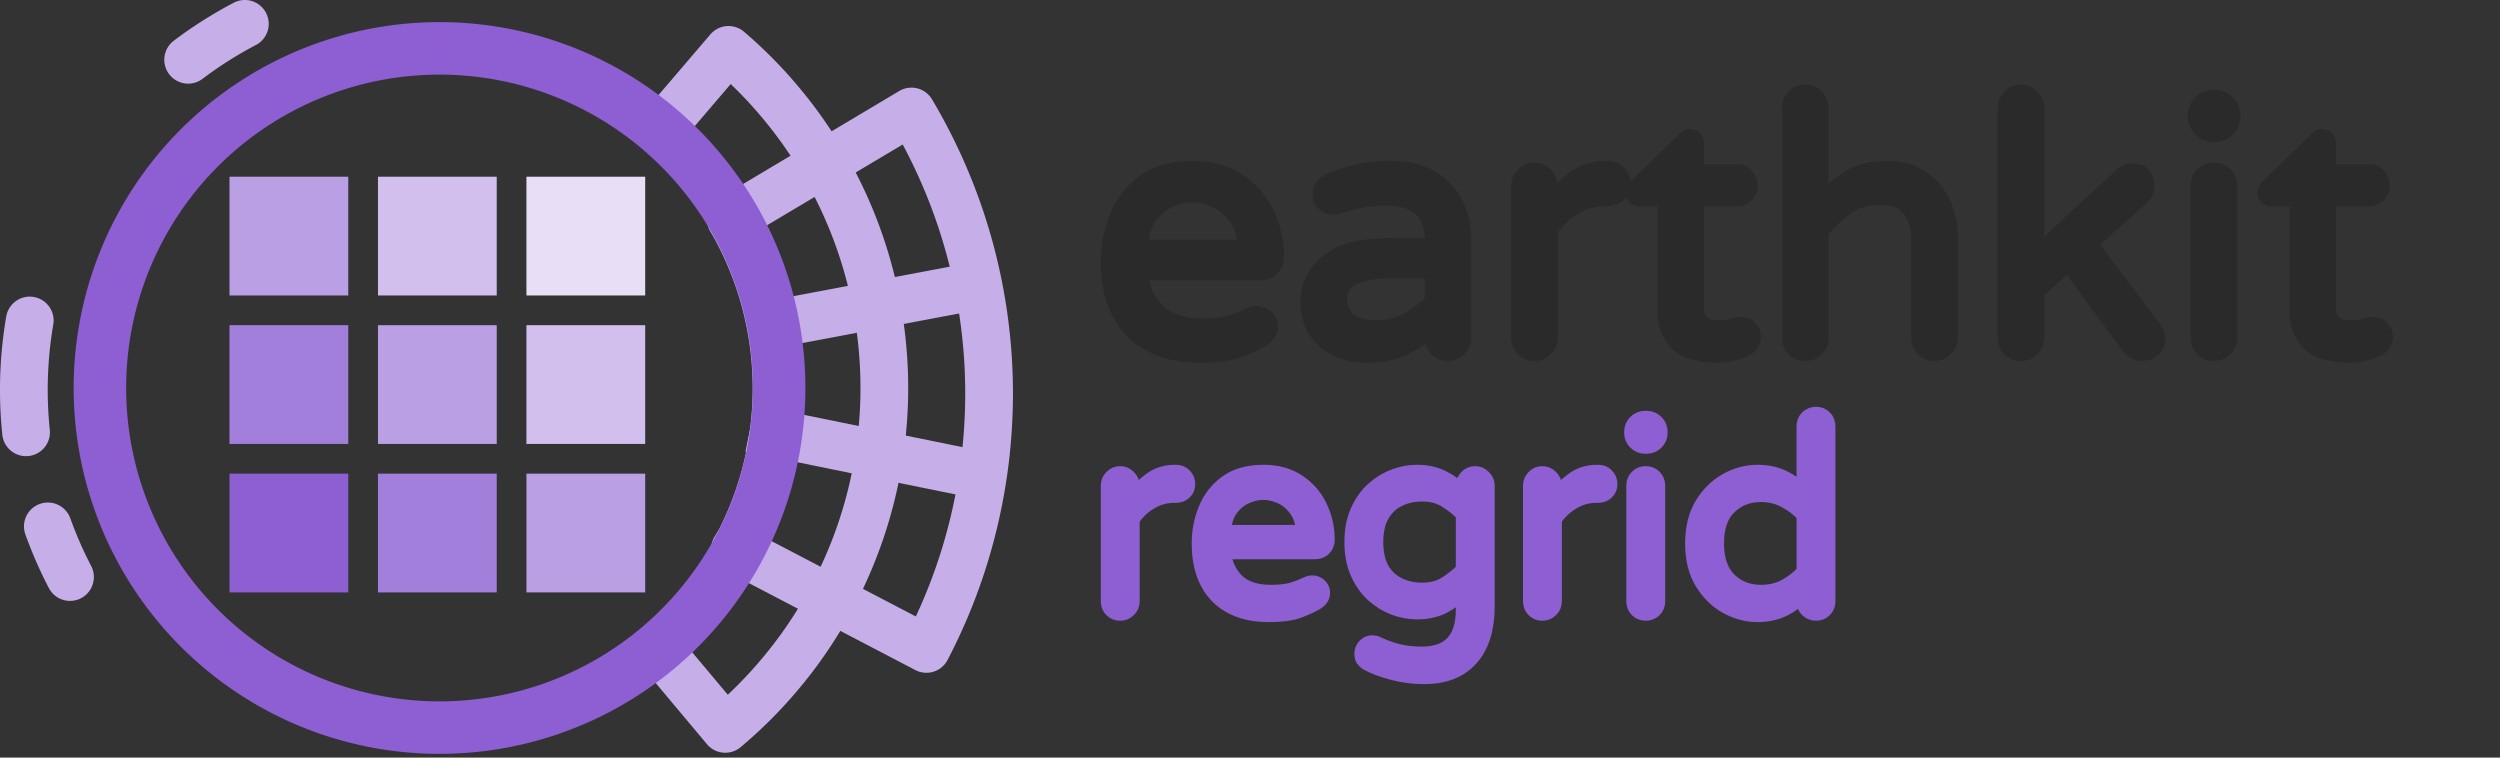 <?xml version="1.0" encoding="UTF-8" standalone="no"?>
<!-- Created with Inkscape (http://www.inkscape.org/) -->

<svg
   width="104.771mm"
   height="31.75mm"
   viewBox="0 0 104.771 31.75"
   version="1.1"
   id="svg1"
   sodipodi:docname="earthkit-regrid-light.svg"
   inkscape:version="1.3 (0e150ed, 2023-07-21)"
   xmlns:inkscape="http://www.inkscape.org/namespaces/inkscape"
   xmlns:sodipodi="http://sodipodi.sourceforge.net/DTD/sodipodi-0.dtd"
   xmlns="http://www.w3.org/2000/svg"
   xmlns:svg="http://www.w3.org/2000/svg">
  <rect x="0" y="0" width="104.771" height="31.75" fill="#333333" stroke="none"/>
  <sodipodi:namedview
     id="namedview1"
     pagecolor="#ffffff"
     bordercolor="#000000"
     borderopacity="0.25"
     inkscape:showpageshadow="2"
     inkscape:pageopacity="0.0"
     inkscape:pagecheckerboard="0"
     inkscape:deskcolor="#d1d1d1"
     inkscape:document-units="mm"
     inkscape:zoom="2.0429983"
     inkscape:cx="179.63794"
     inkscape:cy="-5.6289817"
     inkscape:window-width="1616"
     inkscape:window-height="910"
     inkscape:window-x="262"
     inkscape:window-y="251"
     inkscape:window-maximized="0"
     inkscape:current-layer="layer1"
     showguides="false">
    <sodipodi:guide
       position="12.703,37.214"
       orientation="1,0"
       id="guide23"
       inkscape:locked="false" />
    <sodipodi:guide
       position="-13.005,15.21"
       orientation="0,-1"
       id="guide24"
       inkscape:locked="false" />
    <sodipodi:guide
       position="-3.464,13.383"
       orientation="0,-1"
       id="guide25"
       inkscape:locked="false" />
    <sodipodi:guide
       position="0.682,6.979"
       orientation="0,-1"
       id="guide35"
       inkscape:locked="false" />
    <sodipodi:guide
       position="14.487,35.114"
       orientation="1,0"
       id="guide37"
       inkscape:locked="false" />
    <sodipodi:guide
       position="20.681,-2.941"
       orientation="1,0"
       id="guide38"
       inkscape:locked="false" />
    <sodipodi:guide
       position="6.815,20.308"
       orientation="0,-1"
       id="guide49"
       inkscape:locked="false" />
    <sodipodi:guide
       position="6.919,21.635"
       orientation="0,-1"
       id="guide50"
       inkscape:locked="false" />
    <sodipodi:guide
       position="23.148,5.457"
       orientation="0,-1"
       id="guide164"
       inkscape:locked="false" />
    <sodipodi:guide
       position="22.204,13.436"
       orientation="1,0"
       id="guide165"
       inkscape:locked="false" />
  </sodipodi:namedview>
  <defs
     id="defs1">
    <inkscape:path-effect
       effect="lattice2"
       gridpoint0="31.739,-31.81"
       gridpoint1="53.952,-31.81"
       gridpoint2="31.739,-9.598"
       gridpoint3="53.952,-9.598"
       gridpoint4="37.292,-31.81"
       gridpoint5="48.399,-31.81"
       gridpoint6="37.292,-9.598"
       gridpoint7="48.399,-9.598"
       gridpoint8x9="42.846,-31.81"
       gridpoint10x11="42.846,-9.598"
       gridpoint12="31.739,-26.257"
       gridpoint13="53.952,-26.257"
       gridpoint14="31.739,-15.151"
       gridpoint15="53.952,-15.151"
       gridpoint16="37.292,-26.257"
       gridpoint17="48.399,-26.257"
       gridpoint18="37.292,-15.151"
       gridpoint19="48.399,-15.151"
       gridpoint20x21="42.846,-26.257"
       gridpoint22x23="42.846,-15.151"
       gridpoint24x26="31.739,-20.704"
       gridpoint25x27="53.952,-20.704"
       gridpoint28x30="37.292,-20.704"
       gridpoint29x31="48.399,-20.704"
       gridpoint32x33x34x35="42.846,-20.704"
       id="path-effect3"
       is_visible="true"
       lpeversion="1"
       horizontal_mirror="false"
       vertical_mirror="false"
       perimetral="false"
       live_update="true" />
    <inkscape:path-effect
       effect="envelope"
       id="path-effect2"
       is_visible="true"
       lpeversion="1"
       yy="true"
       xx="true"
       bendpath1="M 31.771,-31.842 H 53.984"
       bendpath2="M 53.984,-31.842 V -9.629"
       bendpath3="M 31.771,-9.629 H 53.984"
       bendpath4="M 31.771,-31.842 V -9.629" />
    <inkscape:perspective
       sodipodi:type="inkscape:persp3d"
       inkscape:vp_x="0 : 15.977496 : 1"
       inkscape:vp_y="0 : 1000 : 0"
       inkscape:vp_z="104.77146 : 15.977496 : 1"
       inkscape:persp3d-origin="52.38573 : 10.719995 : 1"
       id="perspective6" />
    <rect
       x="297.277"
       y="98.696"
       width="252.091"
       height="79.67"
       id="rect12" />
    <rect
       x="297.277"
       y="98.696"
       width="252.091"
       height="79.67"
       id="rect22" />
  </defs>
  <g
     inkscape:label="text"
     inkscape:groupmode="layer"
     id="layer1"
     transform="translate(-30.975,-17.719)"
     style="display:inline">
    <path
       style="font-size:50.992px;font-family:'Varela Round';-inkscape-font-specification:'Varela Round';white-space:pre;shape-padding:4.756;fill:#2a2a2a;stroke:#2a2a2a;stroke-width:2.065;stroke-linecap:round;stroke-linejoin:round"
       d="m 317.688,149.913 q -6.221,0 -9.74,-3.518 -3.467,-3.569 -3.467,-9.995 0,-3.467 1.275,-6.527 1.275,-3.111 3.977,-5.048 2.703,-1.938 6.935,-1.938 3.926,0 6.629,1.836 2.703,1.785 4.079,4.691 1.428,2.907 1.428,6.323 0,0.969 -0.663,1.632 -0.612,0.663 -1.683,0.663 h -17.286 q 0.408,3.416 2.601,5.507 2.193,2.04 6.323,2.04 2.295,0 3.875,-0.408 1.581,-0.459 3.009,-1.173 0.408,-0.204 0.918,-0.204 0.816,0 1.428,0.561 0.612,0.561 0.612,1.428 0,0.612 -0.408,1.122 -0.357,0.459 -0.918,0.765 -1.683,0.969 -3.671,1.632 -1.938,0.612 -5.252,0.612 z m -8.516,-15.655 h 15.043 q -0.153,-2.652 -1.377,-4.283 -1.173,-1.632 -2.856,-2.397 -1.683,-0.765 -3.315,-0.765 -1.632,0 -3.314,0.765 -1.683,0.765 -2.856,2.397 -1.173,1.632 -1.326,4.283 z m 32.38,15.655 q -2.193,0 -4.13,-0.918 -1.887,-0.918 -3.06,-2.601 -1.122,-1.734 -1.122,-4.13 0,-3.62 2.856,-5.915 2.907,-2.346 8.873,-2.346 h 6.17 v -0.408 q 0,-3.416 -1.683,-4.844 -1.683,-1.479 -5.15,-1.479 -2.142,0 -3.773,0.408 -1.581,0.357 -3.009,0.816 -0.408,0.102 -0.663,0.102 -0.765,0 -1.326,-0.561 -0.561,-0.561 -0.561,-1.377 0,-1.377 1.326,-1.938 1.785,-0.765 3.926,-1.275 2.193,-0.561 4.895,-0.561 3.722,0 6.068,1.479 2.346,1.479 3.467,3.773 1.122,2.295 1.122,4.793 v 14.431 q 0,0.969 -0.714,1.632 -0.663,0.663 -1.632,0.663 -0.969,0 -1.632,-0.663 -0.663,-0.663 -0.663,-1.632 v -1.326 q -1.377,1.428 -3.671,2.652 -2.295,1.224 -5.915,1.224 z m 1.734,-4.079 q 2.397,0 4.487,-1.173 2.091,-1.173 3.365,-2.652 v -4.283 h -5.558 q -3.569,0 -5.66,0.918 -2.04,0.918 -2.04,3.111 0,1.632 1.122,2.856 1.173,1.224 4.283,1.224 z m 22.59,3.824 q -0.969,0 -1.632,-0.663 -0.663,-0.663 -0.663,-1.632 v -21.876 q 0,-0.969 0.663,-1.632 0.663,-0.714 1.632,-0.714 0.969,0 1.632,0.714 0.714,0.663 0.714,1.632 v 2.193 q 1.377,-1.836 3.365,-3.314 1.989,-1.479 4.64,-1.479 h 0.255 q 0.969,0 1.581,0.663 0.663,0.663 0.663,1.632 0,0.969 -0.663,1.581 -0.663,0.612 -1.683,0.612 h -0.255 q -2.499,0 -4.538,1.275 -2.04,1.224 -3.365,3.213 v 15.502 q 0,0.969 -0.714,1.632 -0.663,0.663 -1.632,0.663 z m 26.21,0.255 q -0.918,0 -2.193,-0.204 -1.224,-0.153 -2.448,-0.765 -1.173,-0.663 -1.989,-2.04 -0.816,-1.377 -0.816,-3.722 v -15.808 h -3.62 q -0.969,0 -0.969,-0.969 0,-0.51 0.459,-0.867 l 6.935,-6.782 q 0.102,-0.102 0.306,-0.255 0.255,-0.204 0.561,-0.204 0.408,0 0.663,0.306 0.306,0.306 0.306,0.714 v 4.079 h 5.762 q 0.867,0 1.428,0.561 0.561,0.561 0.561,1.428 0,0.816 -0.561,1.428 -0.561,0.561 -1.428,0.561 h -5.762 v 15.4 q 0,1.479 0.561,2.142 0.561,0.663 1.326,0.816 0.816,0.102 1.428,0.102 1.224,0 1.785,-0.204 0.612,-0.255 1.275,-0.255 0.714,0 1.275,0.51 0.561,0.51 0.561,1.326 0,1.173 -1.173,1.785 -0.918,0.408 -1.989,0.663 -1.02,0.255 -2.244,0.255 z m 12.799,-0.255 q -0.969,0 -1.632,-0.663 -0.663,-0.663 -0.663,-1.632 v -33.094 q 0,-1.02 0.663,-1.683 0.663,-0.663 1.632,-0.663 0.969,0 1.632,0.663 0.714,0.663 0.714,1.683 v 13.309 q 1.632,-1.785 3.824,-3.213 2.244,-1.479 5.66,-1.479 2.907,0 4.946,1.377 2.04,1.326 3.111,3.62 1.071,2.244 1.071,4.997 v 14.482 q 0,0.969 -0.714,1.632 -0.663,0.663 -1.632,0.663 -0.969,0 -1.632,-0.663 -0.663,-0.663 -0.663,-1.632 v -13.972 q 0,-2.907 -1.326,-4.538 -1.275,-1.683 -4.283,-1.683 -2.754,0 -4.793,1.479 -2.04,1.479 -3.569,3.416 v 15.298 q 0,0.969 -0.714,1.632 -0.663,0.663 -1.632,0.663 z m 31.054,0 q -0.969,0 -1.632,-0.663 -0.663,-0.663 -0.663,-1.632 v -33.094 q 0,-0.969 0.663,-1.632 0.663,-0.714 1.632,-0.714 0.969,0 1.632,0.714 0.714,0.663 0.714,1.632 v 20.856 l 12.136,-11.218 q 0.306,-0.255 0.663,-0.459 0.408,-0.204 0.867,-0.204 1.326,0 1.785,0.765 0.459,0.714 0.459,1.479 0,0.306 -0.153,0.765 -0.153,0.408 -0.714,0.969 l -7.343,6.578 9.23,12.238 q 0.51,0.663 0.51,1.377 0,1.02 -0.663,1.632 -0.663,0.612 -1.683,0.612 -1.071,0 -1.887,-0.969 l -8.771,-11.932 -4.436,4.028 v 6.578 q 0,0.969 -0.714,1.632 -0.663,0.663 -1.632,0.663 z m 27.689,-31.564 q -1.071,0 -1.836,-0.765 -0.765,-0.765 -0.765,-1.836 v -0.204 q 0,-1.071 0.765,-1.836 0.765,-0.765 1.836,-0.765 h 0.306 q 1.071,0 1.836,0.765 0.765,0.765 0.765,1.836 v 0.204 q 0,1.071 -0.765,1.836 -0.765,0.765 -1.836,0.765 z m 0.102,31.564 q -0.969,0 -1.632,-0.663 -0.663,-0.663 -0.663,-1.632 v -21.876 q 0,-1.02 0.663,-1.683 0.663,-0.663 1.632,-0.663 1.02,0 1.683,0.663 0.663,0.663 0.663,1.683 v 21.876 q 0,0.969 -0.663,1.632 -0.663,0.663 -1.683,0.663 z m 19.377,0.255 q -0.918,0 -2.193,-0.204 -1.224,-0.153 -2.448,-0.765 -1.173,-0.663 -1.989,-2.04 -0.816,-1.377 -0.816,-3.722 v -15.808 h -3.62 q -0.969,0 -0.969,-0.969 0,-0.51 0.459,-0.867 l 6.935,-6.782 q 0.102,-0.102 0.306,-0.255 0.255,-0.204 0.561,-0.204 0.408,0 0.663,0.306 0.306,0.306 0.306,0.714 v 4.079 h 5.762 q 0.867,0 1.428,0.561 0.561,0.561 0.561,1.428 0,0.816 -0.561,1.428 -0.561,0.561 -1.428,0.561 h -5.762 v 15.4 q 0,1.479 0.561,2.142 0.561,0.663 1.326,0.816 0.816,0.102 1.428,0.102 1.224,0 1.785,-0.204 0.612,-0.255 1.275,-0.255 0.714,0 1.275,0.51 0.561,0.51 0.561,1.326 0,1.173 -1.173,1.785 -0.918,0.408 -1.989,0.663 -1.02,0.255 -2.244,0.255 z"
       id="text12"
       transform="matrix(0.291,0,0,0.291,-11.196,-11.002)"
       aria-label="earthkit" />
    <path
       style="font-size:38.851px;font-family:'Varela Round';-inkscape-font-specification:'Varela Round';white-space:pre;shape-padding:4.756;fill:#8d5fd3;stroke:#8d5fd3;stroke-width:2.065;stroke-linecap:round;stroke-linejoin:round"
       d="m 306.851,138.657 q -0.738,0 -1.243,-0.505 -0.505,-0.505 -0.505,-1.243 v -16.667 q 0,-0.738 0.505,-1.243 0.505,-0.544 1.243,-0.544 0.738,0 1.243,0.544 0.544,0.505 0.544,1.243 v 1.671 q 1.049,-1.399 2.564,-2.525 1.515,-1.127 3.535,-1.127 h 0.194 q 0.738,0 1.204,0.505 0.505,0.505 0.505,1.243 0,0.738 -0.505,1.204 -0.505,0.466 -1.282,0.466 h -0.194 q -1.904,0 -3.458,0.971 -1.554,0.932 -2.564,2.448 v 11.811 q 0,0.738 -0.544,1.243 -0.505,0.505 -1.243,0.505 z m 21.407,0.194 q -4.74,0 -7.421,-2.681 -2.642,-2.72 -2.642,-7.615 0,-2.642 0.971,-4.973 0.971,-2.37 3.03,-3.846 2.059,-1.476 5.284,-1.476 2.992,0 5.051,1.399 2.059,1.36 3.108,3.574 1.088,2.215 1.088,4.818 0,0.738 -0.505,1.243 -0.466,0.505 -1.282,0.505 h -13.171 q 0.311,2.603 1.981,4.196 1.671,1.554 4.818,1.554 1.748,0 2.953,-0.311 1.204,-0.35 2.292,-0.894 0.311,-0.155 0.699,-0.155 0.622,0 1.088,0.427 0.466,0.427 0.466,1.088 0,0.466 -0.311,0.855 -0.272,0.35 -0.699,0.583 -1.282,0.738 -2.797,1.243 -1.476,0.466 -4.002,0.466 z m -6.488,-11.927 h 11.461 q -0.117,-2.02 -1.049,-3.264 -0.894,-1.243 -2.176,-1.826 -1.282,-0.583 -2.525,-0.583 -1.243,0 -2.525,0.583 -1.282,0.583 -2.176,1.826 -0.894,1.243 -1.01,3.264 z m 28.867,20.863 q -2.37,0 -4.662,-0.622 -2.292,-0.622 -3.652,-1.399 -0.272,-0.194 -0.505,-0.505 -0.194,-0.311 -0.194,-0.855 0,-0.583 0.427,-1.088 0.466,-0.505 1.127,-0.505 0.194,0 0.35,0.039 0.194,0.039 0.35,0.117 1.243,0.622 2.836,1.049 1.593,0.427 3.574,0.427 5.944,0 5.944,-6.333 v -2.603 q -1.204,1.282 -2.836,2.137 -1.632,0.816 -3.807,0.816 -1.632,0 -3.302,-0.622 -1.632,-0.622 -3.03,-1.865 -1.36,-1.243 -2.215,-3.147 -0.855,-1.904 -0.855,-4.468 0,-2.564 0.855,-4.468 0.855,-1.904 2.215,-3.147 1.399,-1.243 3.03,-1.865 1.671,-0.622 3.302,-0.622 2.176,0 3.807,0.855 1.632,0.816 2.836,2.098 v -0.971 q 0,-0.738 0.505,-1.243 0.505,-0.544 1.243,-0.544 0.738,0 1.243,0.544 0.544,0.505 0.544,1.243 v 17.367 q 0,4.895 -2.37,7.537 -2.37,2.642 -6.76,2.642 z m -0.311,-12.549 q 2.02,0 3.419,-0.894 1.399,-0.894 2.486,-1.981 v -8.003 q -1.088,-1.127 -2.486,-1.981 -1.399,-0.894 -3.419,-0.894 -1.826,0 -3.341,0.738 -1.515,0.738 -2.409,2.292 -0.855,1.515 -0.855,3.846 0,2.331 0.855,3.885 0.894,1.515 2.409,2.253 1.515,0.738 3.341,0.738 z m 17.328,3.419 q -0.738,0 -1.243,-0.505 -0.505,-0.505 -0.505,-1.243 v -16.667 q 0,-0.738 0.505,-1.243 0.505,-0.544 1.243,-0.544 0.738,0 1.243,0.544 0.544,0.505 0.544,1.243 v 1.671 q 1.049,-1.399 2.564,-2.525 1.515,-1.127 3.535,-1.127 h 0.194 q 0.738,0 1.204,0.505 0.505,0.505 0.505,1.243 0,0.738 -0.505,1.204 -0.505,0.466 -1.282,0.466 h -0.194 q -1.904,0 -3.458,0.971 -1.554,0.932 -2.564,2.448 v 11.811 q 0,0.738 -0.544,1.243 -0.505,0.505 -1.243,0.505 z m 14.802,-24.049 q -0.816,0 -1.399,-0.583 -0.583,-0.583 -0.583,-1.399 v -0.155 q 0,-0.816 0.583,-1.399 0.583,-0.583 1.399,-0.583 h 0.233 q 0.816,0 1.399,0.583 0.583,0.583 0.583,1.399 v 0.155 q 0,0.816 -0.583,1.399 -0.583,0.583 -1.399,0.583 z m 0.078,24.049 q -0.738,0 -1.243,-0.505 -0.505,-0.505 -0.505,-1.243 v -16.667 q 0,-0.777 0.505,-1.282 0.505,-0.505 1.243,-0.505 0.777,0 1.282,0.505 0.505,0.505 0.505,1.282 v 16.667 q 0,0.738 -0.505,1.243 -0.505,0.505 -1.282,0.505 z m 16.123,0.194 q -2.331,0 -4.507,-1.204 -2.137,-1.204 -3.535,-3.497 -1.36,-2.292 -1.36,-5.595 0,-3.302 1.36,-5.595 1.399,-2.292 3.535,-3.497 2.176,-1.204 4.507,-1.204 2.059,0 3.691,0.777 1.632,0.777 2.953,2.176 v -9.519 q 0,-0.777 0.505,-1.282 0.544,-0.505 1.282,-0.505 0.738,0 1.243,0.505 0.505,0.505 0.505,1.282 v 25.214 q 0,0.738 -0.505,1.243 -0.505,0.505 -1.243,0.505 -0.738,0 -1.282,-0.505 -0.505,-0.505 -0.505,-1.243 v -1.01 q -1.321,1.399 -2.953,2.176 -1.632,0.777 -3.691,0.777 z m 0.505,-3.302 q 1.904,0 3.458,-0.816 1.554,-0.855 2.681,-2.098 v -8.159 q -1.127,-1.243 -2.681,-2.059 -1.554,-0.855 -3.458,-0.855 -2.758,0 -4.584,1.787 -1.787,1.748 -1.787,5.206 0,3.419 1.787,5.206 1.826,1.787 4.584,1.787 z"
       id="text22"
       transform="matrix(0.291,0,0,0.291,-11.377,3.084)"
       aria-label="regrid" />
    <path
       style="fill:#f9f9f9;stroke:none;stroke-width:0;stroke-linecap:square;stroke-dasharray:none"
       d="M 42.26,67.257 V 77.453"
       id="path59" />
  </g>
  <g
     inkscape:groupmode="layer"
     id="layer2"
     inkscape:label="frame"
     transform="translate(-30.975,-17.719)"
     style="display:inline">
    <g
       id="g12"
       style="stroke:#c6afe9;stroke-width:2;stroke-dasharray:none">
      <g
         id="g11"
         style="stroke:#c6afe9;stroke-width:2;stroke-dasharray:none;stroke-opacity:1">
        <path
           d="m 58.642,23.16 a 14.233,14.233 0 0 1 0.024,0.02 14.233,14.233 0 0 1 0.535,0.483 14.233,14.233 0 0 1 0.51,0.51 14.233,14.233 0 0 1 0.484,0.535 14.233,14.233 0 0 1 0.456,0.559 14.233,14.233 0 0 1 0.427,0.581 14.233,14.233 0 0 1 0.397,0.602 14.233,14.233 0 0 1 0.366,0.621 14.233,14.233 0 0 1 0.334,0.639 14.233,14.233 0 0 1 0.301,0.655 14.233,14.233 0 0 1 0.268,0.67 14.233,14.233 0 0 1 0.233,0.683 14.233,14.233 0 0 1 0.198,0.693 14.233,14.233 0 0 1 0.163,0.703 14.233,14.233 0 0 1 0.127,0.71 14.233,14.233 0 0 1 0.091,0.716 14.233,14.233 0 0 1 0.055,0.719 14.233,14.233 0 0 1 0.018,0.721 14.233,14.233 0 0 1 -0.145,2.026 14.233,14.233 0 0 1 -0.431,1.984 14.233,14.233 0 0 1 -0.71,1.903 14.233,14.233 0 0 1 -0.973,1.782 14.233,14.233 0 0 1 -1.217,1.626 14.233,14.233 0 0 1 -1.436,1.436 14.233,14.233 0 0 1 -0.187,0.14 l 2.84,3.388 a 18.639,18.639 0 0 0 1.675,-1.592 18.639,18.639 0 0 0 1.466,-1.786 18.639,18.639 0 0 0 1.234,-1.954 18.639,18.639 0 0 0 0.982,-2.091 18.639,18.639 0 0 0 0.716,-2.197 18.639,18.639 0 0 0 0.438,-2.269 18.639,18.639 0 0 0 0.155,-2.305 18.639,18.639 0 0 0 -0.003,-0.405 18.639,18.639 0 0 0 -0.011,-0.405 18.639,18.639 0 0 0 -0.02,-0.404 18.639,18.639 0 0 0 -0.029,-0.404 18.639,18.639 0 0 0 -0.037,-0.403 18.639,18.639 0 0 0 -0.047,-0.402 18.639,18.639 0 0 0 -0.055,-0.4 18.639,18.639 0 0 0 -0.064,-0.4 18.639,18.639 0 0 0 -0.072,-0.398 18.639,18.639 0 0 0 -0.081,-0.396 18.639,18.639 0 0 0 -0.089,-0.395 18.639,18.639 0 0 0 -0.098,-0.393 18.639,18.639 0 0 0 -0.106,-0.39 18.639,18.639 0 0 0 -0.115,-0.388 18.639,18.639 0 0 0 -0.124,-0.386 18.639,18.639 0 0 0 -0.131,-0.382 18.639,18.639 0 0 0 -0.14,-0.38 18.639,18.639 0 0 0 -0.148,-0.376 18.639,18.639 0 0 0 -0.157,-0.373 18.639,18.639 0 0 0 -0.164,-0.37 18.639,18.639 0 0 0 -0.173,-0.366 A 18.639,18.639 0 0 0 65.99,25.491 18.639,18.639 0 0 0 65.802,25.133 18.639,18.639 0 0 0 65.606,24.779 18.639,18.639 0 0 0 65.402,24.43 18.639,18.639 0 0 0 65.191,24.084 18.639,18.639 0 0 0 64.973,23.744 18.639,18.639 0 0 0 64.747,23.408 18.639,18.639 0 0 0 64.514,23.077 18.639,18.639 0 0 0 64.274,22.752 18.639,18.639 0 0 0 64.027,22.431 18.639,18.639 0 0 0 63.772,22.116 18.639,18.639 0 0 0 63.511,21.807 18.639,18.639 0 0 0 63.244,21.503 18.639,18.639 0 0 0 62.97,21.205 18.639,18.639 0 0 0 62.689,20.914 18.639,18.639 0 0 0 62.402,20.628 18.639,18.639 0 0 0 62.109,20.349 18.639,18.639 0 0 0 61.811,20.076 18.639,18.639 0 0 0 61.506,19.81 Z"
           style="fill:none;stroke:#c6afe9;stroke-width:2;stroke-linecap:square;stroke-linejoin:round;stroke-dasharray:none;stroke-opacity:1"
           id="path8" />
        <path
           d="m 61.6,26.902 a 14.107,14.107 0 0 1 0.273,0.484 14.107,14.107 0 0 1 0.34,0.685 14.107,14.107 0 0 1 0.302,0.702 14.107,14.107 0 0 1 0.264,0.717 14.107,14.107 0 0 1 0.224,0.73 14.107,14.107 0 0 1 0.184,0.742 14.107,14.107 0 0 1 0.144,0.75 14.107,14.107 0 0 1 0.103,0.757 14.107,14.107 0 0 1 0.062,0.761 14.107,14.107 0 0 1 0.021,0.764 14.107,14.107 0 0 1 -0.174,2.207 14.107,14.107 0 0 1 -0.517,2.152 14.107,14.107 0 0 1 -0.847,2.045 14.107,14.107 0 0 1 -0.2,0.327 l 8.02,4.189 a 23.109,23.109 0 0 0 0.254,-0.5 23.109,23.109 0 0 0 0.241,-0.505 23.109,23.109 0 0 0 0.229,-0.512 23.109,23.109 0 0 0 0.217,-0.517 23.109,23.109 0 0 0 0.204,-0.522 23.109,23.109 0 0 0 0.191,-0.527 23.109,23.109 0 0 0 0.178,-0.531 23.109,23.109 0 0 0 0.165,-0.535 23.109,23.109 0 0 0 0.152,-0.539 23.109,23.109 0 0 0 0.139,-0.543 23.109,23.109 0 0 0 0.126,-0.546 23.109,23.109 0 0 0 0.113,-0.549 23.109,23.109 0 0 0 0.099,-0.551 23.109,23.109 0 0 0 0.086,-0.554 23.109,23.109 0 0 0 0.073,-0.556 23.109,23.109 0 0 0 0.059,-0.557 23.109,23.109 0 0 0 0.045,-0.558 23.109,23.109 0 0 0 0.032,-0.56 23.109,23.109 0 0 0 0.019,-0.56 23.109,23.109 0 0 0 0.005,-0.56 23.109,23.109 0 0 0 -0.009,-0.56 23.109,23.109 0 0 0 -0.022,-0.56 23.109,23.109 0 0 0 -0.036,-0.559 23.109,23.109 0 0 0 -0.05,-0.558 23.109,23.109 0 0 0 -0.063,-0.557 23.109,23.109 0 0 0 -0.076,-0.556 23.109,23.109 0 0 0 -0.09,-0.553 23.109,23.109 0 0 0 -0.103,-0.55 23.109,23.109 0 0 0 -0.117,-0.548 23.109,23.109 0 0 0 -0.13,-0.545 23.109,23.109 0 0 0 -0.143,-0.542 23.109,23.109 0 0 0 -0.156,-0.538 23.109,23.109 0 0 0 -0.169,-0.534 23.109,23.109 0 0 0 -0.182,-0.53 23.109,23.109 0 0 0 -0.195,-0.526 23.109,23.109 0 0 0 -0.208,-0.52 23.109,23.109 0 0 0 -0.22,-0.515 23.109,23.109 0 0 0 -0.233,-0.51 23.109,23.109 0 0 0 -0.244,-0.504 23.109,23.109 0 0 0 -0.257,-0.498 23.109,23.109 0 0 0 -0.269,-0.492 23.109,23.109 0 0 0 -0.281,-0.485 z"
           style="fill:none;fill-opacity:0;stroke:#c6afe9;stroke-width:2;stroke-linecap:square;stroke-linejoin:round;stroke-dasharray:none;stroke-opacity:1"
           id="path13" />
        <path
           style="fill:none;stroke:#c6afe9;stroke-width:2;stroke-linecap:square;stroke-linejoin:round;stroke-dasharray:none;stroke-opacity:1"
           d="m 63.396,35.867 8.495,1.73"
           id="path10" />
        <path
           style="fill:none;stroke:#c6afe9;stroke-width:2;stroke-linecap:square;stroke-linejoin:round;stroke-dasharray:none;stroke-opacity:1"
           d="m 63.396,31.305 8.337,-1.573"
           id="path11" />
      </g>
      <path
         style="fill:none;stroke:#c6afe9;stroke-width:2;stroke-linecap:round;stroke-linejoin:round;stroke-dasharray:none;stroke-opacity:1"
         id="path12"
         sodipodi:type="arc"
         sodipodi:cx="49.237816"
         sodipodi:cy="33.978817"
         sodipodi:rx="17.230442"
         sodipodi:ry="17.230442"
         sodipodi:start="4.0660296"
         sodipodi:end="4.2294201"
         sodipodi:arc-type="arc"
         d="m 38.86,20.224 a 17.23,17.23 0 0 1 2.376,-1.505"
         sodipodi:open="true" />
      <path
         style="fill:none;stroke:#c6afe9;stroke-width:2;stroke-linecap:round;stroke-linejoin:round;stroke-dasharray:none;stroke-opacity:1"
         id="path12-1"
         sodipodi:type="arc"
         sodipodi:cx="49.205894"
         sodipodi:cy="34.057484"
         sodipodi:rx="17.230442"
         sodipodi:ry="17.230442"
         sodipodi:start="3.0382093"
         sodipodi:end="3.3111615"
         sodipodi:arc-type="arc"
         d="m 32.067,35.836 a 17.23,17.23 0 0 1 0.155,-4.686"
         sodipodi:open="true" />
      <path
         style="fill:none;stroke:#c6afe9;stroke-width:2;stroke-linecap:round;stroke-linejoin:round;stroke-dasharray:none;stroke-opacity:1"
         id="path12-18"
         sodipodi:type="arc"
         sodipodi:cx="49.193039"
         sodipodi:cy="33.944946"
         sodipodi:rx="17.230442"
         sodipodi:ry="17.230442"
         sodipodi:start="2.6616567"
         sodipodi:end="2.7961599"
         sodipodi:arc-type="arc"
         d="M 33.909,41.901 A 17.23,17.23 0 0 1 32.98,39.779"
         sodipodi:open="true" />
      <g
         id="g1"
         style="stroke:#c6afe9;stroke-width:2;stroke-dasharray:none;stroke-opacity:1" />
    </g>
  </g>
  <g
     inkscape:groupmode="layer"
     id="layer4"
     inkscape:label="cube 1">
    <rect
       style="fill:#8d5fd3;fill-opacity:1;stroke:#f9f9f9;stroke-width:0;stroke-linecap:round;stroke-dasharray:none;stroke-opacity:1"
       id="rect2"
       width="4.977"
       height="4.977"
       x="9.618"
       y="19.85"
       sodipodi:type="rect" />
    <rect
       style="fill:#a37fdc;fill-opacity:1;stroke:#f9f9f9;stroke-width:0;stroke-linecap:round;stroke-dasharray:none;stroke-opacity:1"
       id="rect2-7"
       width="4.977"
       height="4.977"
       x="15.84"
       y="19.85"
       sodipodi:type="rect" />
    <rect
       style="fill:#ba9fe5;fill-opacity:1;stroke:#f9f9f9;stroke-width:0;stroke-linecap:round;stroke-dasharray:none;stroke-opacity:1"
       id="rect2-73"
       width="4.977"
       height="4.977"
       x="22.062"
       y="19.85"
       sodipodi:type="rect" />
    <rect
       style="fill:#a37fdc;fill-opacity:1;stroke:#f9f9f9;stroke-width:0;stroke-linecap:round;stroke-dasharray:none;stroke-opacity:1"
       id="rect2-71"
       width="4.977"
       height="4.977"
       x="9.618"
       y="13.628"
       sodipodi:type="rect" />
    <rect
       style="fill:#ba9fe5;fill-opacity:1;stroke:#f9f9f9;stroke-width:0;stroke-linecap:round;stroke-dasharray:none;stroke-opacity:1"
       id="rect2-7-8"
       width="4.977"
       height="4.977"
       x="15.84"
       y="13.628"
       sodipodi:type="rect" />
    <rect
       style="fill:#d2bfed;fill-opacity:1;stroke:#f9f9f9;stroke-width:0;stroke-linecap:round;stroke-dasharray:none;stroke-opacity:1"
       id="rect2-73-9"
       width="4.977"
       height="4.977"
       x="22.062"
       y="13.628"
       sodipodi:type="rect" />
    <rect
       style="fill:#ba9fe5;fill-opacity:1;stroke:#f9f9f9;stroke-width:0;stroke-linecap:round;stroke-dasharray:none;stroke-opacity:1"
       id="rect2-0"
       width="4.977"
       height="4.977"
       x="9.618"
       y="7.406"
       sodipodi:type="rect" />
    <rect
       style="fill:#d2bfed;fill-opacity:1;stroke:#f9f9f9;stroke-width:0;stroke-linecap:round;stroke-dasharray:none;stroke-opacity:1"
       id="rect2-7-4"
       width="4.977"
       height="4.977"
       x="15.84"
       y="7.406"
       sodipodi:type="rect" />
    <rect
       style="fill:#e8dff6;fill-opacity:1;stroke:#f9f9f9;stroke-width:0;stroke-linecap:round;stroke-dasharray:none;stroke-opacity:1"
       id="rect2-73-0"
       width="4.977"
       height="4.977"
       x="22.062"
       y="7.406"
       sodipodi:type="rect" />
  </g>
  <g
     inkscape:groupmode="layer"
     id="g22"
     inkscape:label="globe"
     transform="translate(-30.975,-17.719)"
     style="display:inline">
    <g
       id="g21"
       style="display:inline;stroke:#8d5fd3;stroke-width:2.2;stroke-dasharray:none">
      <g
         id="g20"
         style="stroke:#8d5fd3;stroke-width:2.2;stroke-linecap:square;stroke-dasharray:none;stroke-opacity:1">
        <path
           id="path20"
           style="fill:none;fill-opacity:0;stroke:#8d5fd3;stroke-linecap:square;stroke-linejoin:round;stroke-width:2.2;stroke-dasharray:none"
           d="M 63.628,33.979 A 14.233,14.233 0 0 1 49.395,48.212 14.233,14.233 0 0 1 35.162,33.979 14.233,14.233 0 0 1 49.395,19.746 14.233,14.233 0 0 1 63.628,33.979 Z" />
      </g>
      <g
         inkscape:groupmode="layer"
         id="layer3"
         inkscape:label="cube"
         style="stroke:#8d5fd3;stroke-width:2.2;stroke-dasharray:none" />
    </g>
  </g>
</svg>
